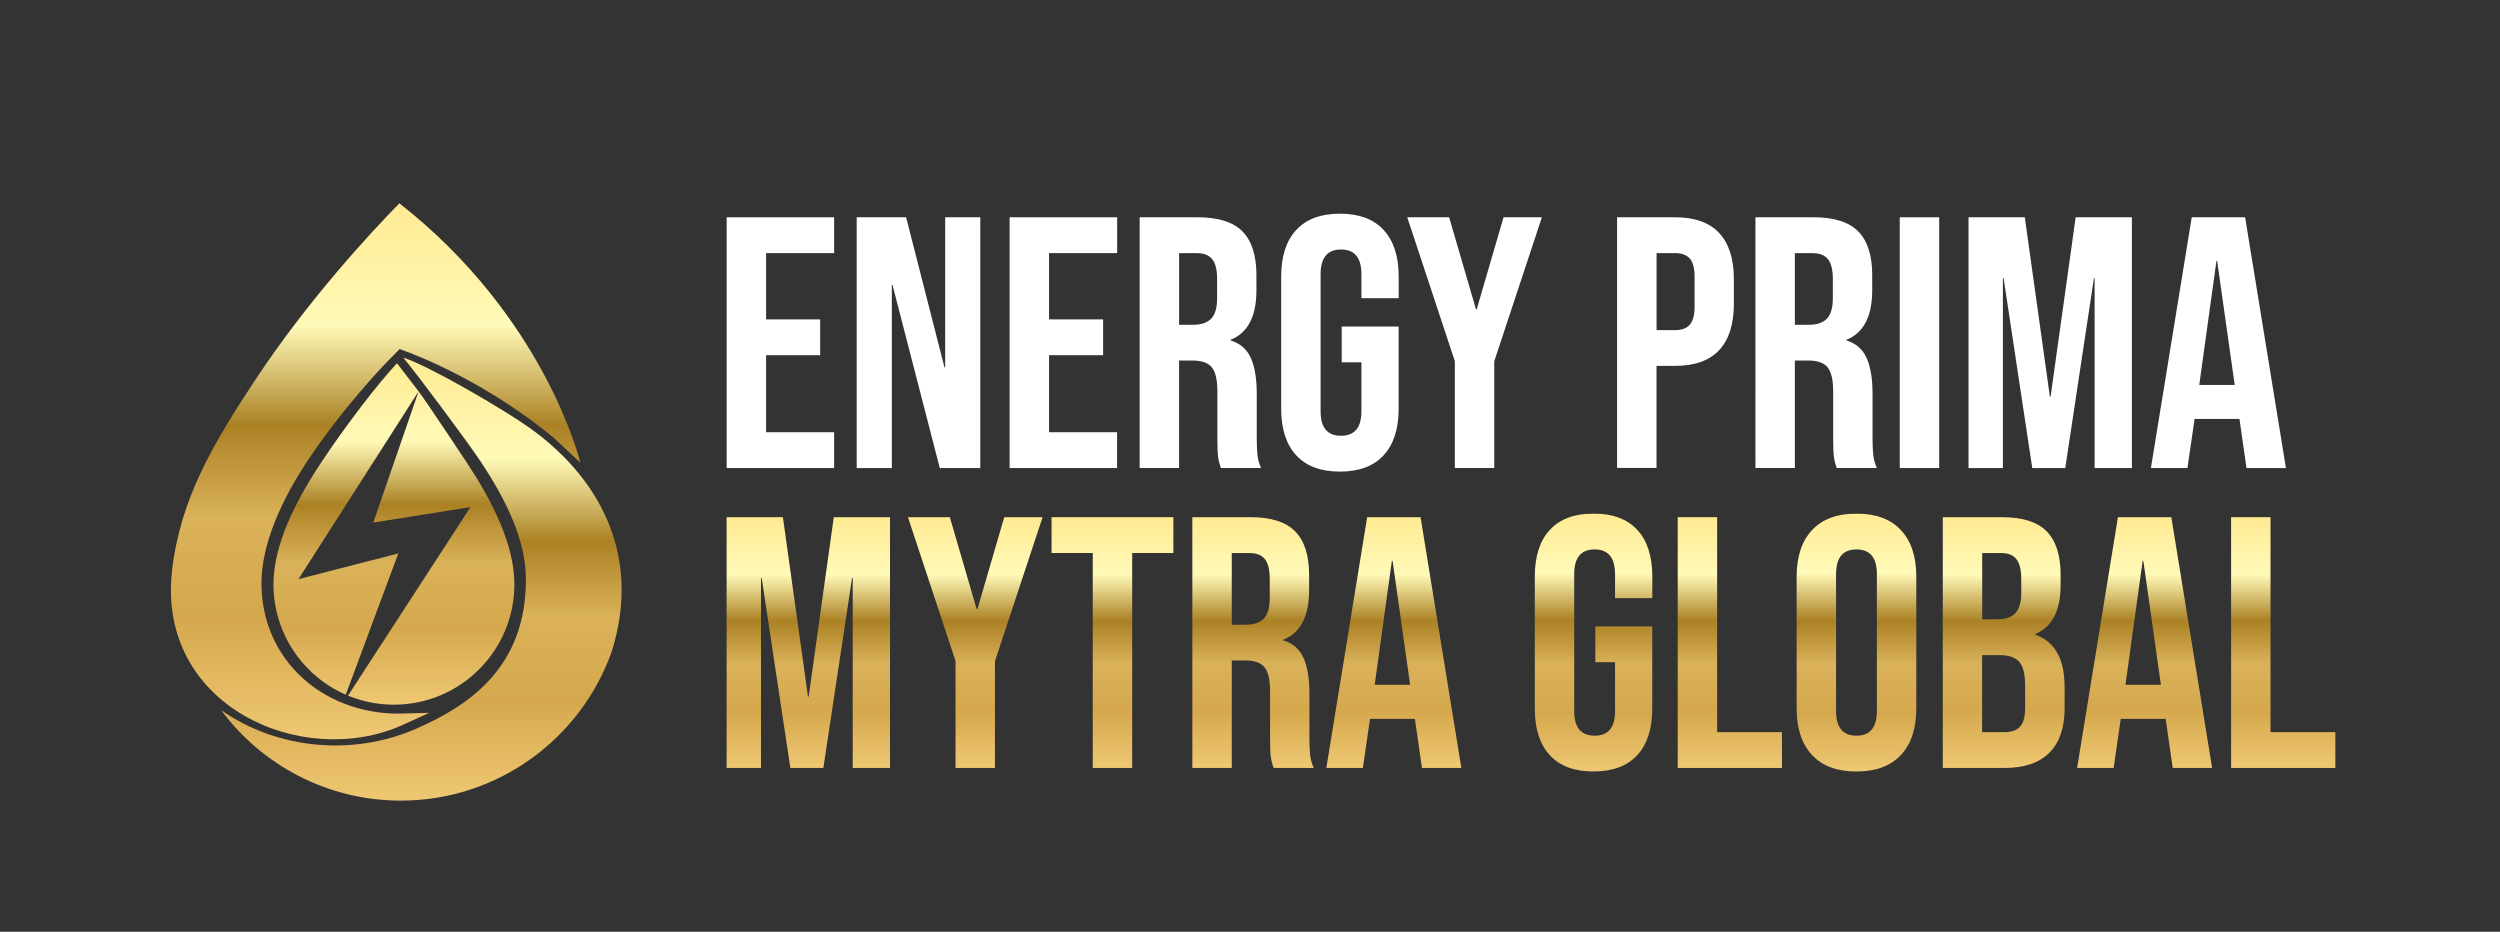 <svg xmlns="http://www.w3.org/2000/svg" xmlns:xlink="http://www.w3.org/1999/xlink" x="0px" y="0px" viewBox="0 0 535.25 199.49" style="enable-background:new 0 0 535.25 199.49;" xml:space="preserve"><rect x="0" y="0" width="535.25" height="199.49" fill="#333333" stroke="none"/><style type="text/css">	.st0{fill:#FFFFFF;}	.st1{fill:url(#SVGID_00000176763410162749548450000000909426171237117878_);}	.st2{fill:url(#SVGID_00000176724283938628866910000005393933058185886848_);}	.st3{fill:url(#SVGID_00000152255705036325358620000015698792733064489389_);}	.st4{fill:url(#SVGID_00000058580814665447129020000009662066378944447119_);}	.st5{fill:url(#SVGID_00000118365357959761209720000004262786851863798414_);}	.st6{fill:url(#SVGID_00000032632813205301721420000007955895235566172090_);}	.st7{fill:url(#SVGID_00000129163453402480924800000010522564777526256279_);}	.st8{fill:url(#SVGID_00000089548203562172732930000016658947618400551816_);}	.st9{fill:url(#SVGID_00000149379073758935508690000012098696847099192718_);}	.st10{fill:url(#SVGID_00000168109398406289834930000012409312884066674568_);}	.st11{fill:url(#SVGID_00000077302412310065129600000002443288441944407467_);}</style><g id="Isolation_Mode"></g><g id="Layer_2">	<g>		<g>			<g>				<g>					<defs>						<path id="SVGID_1_" d="M89.62,83.79l-25.72,40.2l21.38-5.5l-11.25,30.24c-9.11-3.98-15.48-13.07-15.48-23.64       c0-8.38,4.62-17.57,9.95-25.67c5.57-8.46,12.71-17.65,16.5-21.64L89.62,83.79z M74.51,148.93l26.22-40.36l-20.81,3.31       l9.7-28.09c1.66,2.18,8.96,13.2,10.56,15.62c5.33,8.1,9.95,17.29,9.95,25.67c0,14.23-11.56,25.79-25.79,25.79       C80.86,150.87,77.54,150.18,74.51,148.93L74.51,148.93z"></path>					</defs>											<linearGradient id="SVGID_00000164489442724690708090000006643797659592730786_" gradientUnits="userSpaceOnUse" x1="84.345" y1="77.777" x2="84.345" y2="150.874">						<stop offset="0" style="stop-color:#C8A458"></stop>						<stop offset="0" style="stop-color:#FFEA92"></stop>						<stop offset="0.228" style="stop-color:#FFFAB8"></stop>						<stop offset="0.414" style="stop-color:#AB8124"></stop>						<stop offset="0.586" style="stop-color:#DAB25A"></stop>						<stop offset="0.772" style="stop-color:#D5A84D"></stop>						<stop offset="1" style="stop-color:#EFC873"></stop>					</linearGradient>											<use xlink:href="#SVGID_1_" style="overflow:visible;fill-rule:evenodd;clip-rule:evenodd;fill:url(#SVGID_00000164489442724690708090000006643797659592730786_);"></use>					<clipPath id="SVGID_00000043421718073212538130000010804763352148562589_">						<use xlink:href="#SVGID_1_" style="overflow:visible;"></use>					</clipPath>				</g>				<g>					<defs>						<path id="SVGID_00000054241518201320547170000000191251547441579434_" d="M47.34,152.04c8.73,11.75,22.72,19.37,38.47,19.37       c20.79,0,38.5-13.27,45.12-31.79c6.89-21.78-3.74-38.15-17.45-47.95c-5.47-3.91-21.56-13.33-27.15-15.11       c2.76,3.25,13.91,18.2,16.75,22.51c5.22,7.93,9.41,16.39,9.51,24.59c0.23,19.28-12.36,27.43-23.26,32.26       C75.51,162.06,59.23,160.36,47.34,152.04L47.34,152.04z"></path>					</defs>											<linearGradient id="SVGID_00000155851925332330833980000000108769815203402120_" gradientUnits="userSpaceOnUse" x1="90.214" y1="76.567" x2="90.214" y2="171.415">						<stop offset="0" style="stop-color:#C8A458"></stop>						<stop offset="0" style="stop-color:#FFEA92"></stop>						<stop offset="0.228" style="stop-color:#FFFAB8"></stop>						<stop offset="0.414" style="stop-color:#AB8124"></stop>						<stop offset="0.586" style="stop-color:#DAB25A"></stop>						<stop offset="0.772" style="stop-color:#D5A84D"></stop>						<stop offset="1" style="stop-color:#EFC873"></stop>					</linearGradient>											<use xlink:href="#SVGID_00000054241518201320547170000000191251547441579434_" style="overflow:visible;fill-rule:evenodd;clip-rule:evenodd;fill:url(#SVGID_00000155851925332330833980000000108769815203402120_);"></use>					<clipPath id="SVGID_00000055699429141558568430000016988430273556310693_">						<use xlink:href="#SVGID_00000054241518201320547170000000191251547441579434_" style="overflow:visible;"></use>					</clipPath>				</g>				<g>					<defs>						<path id="SVGID_00000157307968929873523530000017933910980427778998_" d="M124.24,99.03c0,0-7.38-30.97-38.73-55.5       c-5.74,5.85-19.54,20.59-31.11,38.19c-8.38,12.75-15.77,24.77-17.56,40.41c-3.32,28.97,27.75,42.68,49.21,33.16       c0.24-0.11,5.6-2.56,5.84-2.67c-0.38,0.01-6.16,0.17-6.55,0.17c-16.3,0-29.36-11.61-29.36-27.91c0-8.41,4.31-17.77,9.66-25.91       c7.63-11.59,16.94-21.19,16.94-21.19l2.98-3.04c0,0,16.67,5.51,33.01,19.01L124.24,99.03z"></path>					</defs>											<linearGradient id="SVGID_00000175289920841990314000000014502614908481583763_" gradientUnits="userSpaceOnUse" x1="80.419" y1="43.529" x2="80.419" y2="158.285">						<stop offset="0" style="stop-color:#C8A458"></stop>						<stop offset="0" style="stop-color:#FFEA92"></stop>						<stop offset="0.228" style="stop-color:#FFFAB8"></stop>						<stop offset="0.414" style="stop-color:#AB8124"></stop>						<stop offset="0.586" style="stop-color:#DAB25A"></stop>						<stop offset="0.772" style="stop-color:#D5A84D"></stop>						<stop offset="1" style="stop-color:#EFC873"></stop>					</linearGradient>											<use xlink:href="#SVGID_00000157307968929873523530000017933910980427778998_" style="overflow:visible;fill-rule:evenodd;clip-rule:evenodd;fill:url(#SVGID_00000175289920841990314000000014502614908481583763_);"></use>					<clipPath id="SVGID_00000142136934417997734070000014713034692440132797_">						<use xlink:href="#SVGID_00000157307968929873523530000017933910980427778998_" style="overflow:visible;"></use>					</clipPath>				</g>			</g>		</g>	</g>	<g>		<path class="st0" d="M155.58,46.52h23.01v7.67h-14.57v14.19h11.58v7.67h-11.58v16.49h14.57v7.67h-23.01V46.52z"></path>		<path class="st0" d="M183.42,46.52H194l8.21,32.13h0.15V46.52h7.52v53.69h-8.67l-10.12-39.19h-0.15v39.19h-7.52V46.52z"></path>		<path class="st0" d="M216.17,46.52h23.01v7.67H224.6v14.19h11.58v7.67H224.6v16.49h14.57v7.67h-23.01V46.52z"></path>		<path class="st0" d="M244,46.52h12.5c4.34,0,7.52,1.01,9.51,3.03c1.99,2.02,2.99,5.13,2.99,9.32v3.3c0,5.57-1.84,9.1-5.52,10.58   v0.15c2.04,0.61,3.49,1.87,4.33,3.76c0.84,1.89,1.26,4.42,1.26,7.59v9.43c0,1.53,0.05,2.77,0.15,3.72c0.1,0.95,0.36,1.88,0.77,2.8   h-8.59c-0.31-0.87-0.51-1.69-0.61-2.45c-0.1-0.77-0.15-2.15-0.15-4.14v-9.82c0-2.45-0.4-4.17-1.19-5.14   c-0.79-0.97-2.16-1.46-4.1-1.46h-2.91v23.01H244V46.52z M255.51,69.53c1.69,0,2.95-0.43,3.8-1.3c0.84-0.87,1.27-2.33,1.27-4.37   v-4.14c0-1.94-0.34-3.35-1.04-4.22c-0.69-0.87-1.78-1.3-3.26-1.3h-3.83v15.34H255.51z"></path>		<path class="st0" d="M277.52,97.48c-2.15-2.33-3.22-5.66-3.22-10.01V59.25c0-4.35,1.07-7.68,3.22-10.01   c2.15-2.33,5.27-3.49,9.36-3.49c4.09,0,7.21,1.16,9.36,3.49c2.15,2.33,3.22,5.66,3.22,10.01v4.6h-7.98v-5.14   c0-3.53-1.46-5.29-4.37-5.29c-2.92,0-4.37,1.76-4.37,5.29v29.37c0,3.48,1.46,5.22,4.37,5.22c2.91,0,4.37-1.74,4.37-5.22V77.58   h-4.22v-7.67h12.19v17.56c0,4.35-1.07,7.68-3.22,10.01c-2.15,2.33-5.27,3.49-9.36,3.49C282.78,100.97,279.67,99.81,277.52,97.48z"></path>		<path class="st0" d="M311.49,77.35l-10.2-30.83h8.97l5.75,19.71h0.15l5.75-19.71h8.21l-10.2,30.83v22.85h-8.44V77.35z"></path>		<path class="st0" d="M346.23,46.52h12.42c4.19,0,7.34,1.13,9.43,3.37c2.1,2.25,3.14,5.55,3.14,9.89v5.29   c0,4.35-1.05,7.64-3.14,9.89c-2.1,2.25-5.24,3.37-9.43,3.37h-3.99v21.86h-8.44V46.52z M358.66,70.68c1.38,0,2.42-0.38,3.11-1.15   c0.69-0.77,1.04-2.07,1.04-3.91v-6.37c0-1.84-0.34-3.14-1.04-3.91c-0.69-0.77-1.73-1.15-3.11-1.15h-3.99v16.49H358.66z"></path>		<path class="st0" d="M375.84,46.52h12.5c4.34,0,7.52,1.01,9.51,3.03c1.99,2.02,2.99,5.13,2.99,9.32v3.3   c0,5.57-1.84,9.1-5.52,10.58v0.15c2.04,0.61,3.49,1.87,4.33,3.76c0.84,1.89,1.26,4.42,1.26,7.59v9.43c0,1.53,0.05,2.77,0.15,3.72   c0.1,0.95,0.36,1.88,0.77,2.8h-8.59c-0.31-0.87-0.51-1.69-0.61-2.45c-0.1-0.77-0.15-2.15-0.15-4.14v-9.82   c0-2.45-0.4-4.17-1.19-5.14c-0.79-0.97-2.16-1.46-4.1-1.46h-2.91v23.01h-8.44V46.52z M387.34,69.53c1.69,0,2.95-0.43,3.8-1.3   c0.84-0.87,1.27-2.33,1.27-4.37v-4.14c0-1.94-0.34-3.35-1.04-4.22c-0.69-0.87-1.78-1.3-3.26-1.3h-3.83v15.34H387.34z"></path>		<path class="st0" d="M406.74,46.52h8.44v53.69h-8.44V46.52z"></path>		<path class="st0" d="M421.47,46.52h12.04l5.37,38.42h0.15l5.37-38.42h12.04v53.69h-7.98V59.56h-0.15l-6.14,40.65h-7.06   l-6.14-40.65h-0.15v40.65h-7.36V46.52z"></path>		<path class="st0" d="M469.25,46.52h11.43l8.74,53.69h-8.44l-1.53-10.66v0.15h-9.59l-1.53,10.51h-7.82L469.25,46.52z M478.45,82.41   l-3.76-26.54h-0.15l-3.68,26.54H478.45z"></path>	</g>	<g>					<linearGradient id="SVGID_00000028284722232020428600000010764731006594272135_" gradientUnits="userSpaceOnUse" x1="173.065" y1="110.73" x2="173.065" y2="164.415">			<stop offset="0" style="stop-color:#C8A458"></stop>			<stop offset="0" style="stop-color:#FFEA92"></stop>			<stop offset="0.228" style="stop-color:#FFFAB8"></stop>			<stop offset="0.414" style="stop-color:#AB8124"></stop>			<stop offset="0.586" style="stop-color:#DAB25A"></stop>			<stop offset="0.772" style="stop-color:#D5A84D"></stop>			<stop offset="1" style="stop-color:#EFC873"></stop>		</linearGradient>		<path style="fill:url(#SVGID_00000028284722232020428600000010764731006594272135_);" d="M155.58,110.73h12.04l5.37,38.42h0.15   l5.37-38.42h12.04v53.69h-7.98v-40.65h-0.15l-6.14,40.65h-7.06l-6.14-40.65h-0.15v40.65h-7.36V110.73z"></path>					<linearGradient id="SVGID_00000170239873942307180710000014194907887110036671_" gradientUnits="userSpaceOnUse" x1="208.804" y1="110.73" x2="208.804" y2="164.415">			<stop offset="0" style="stop-color:#C8A458"></stop>			<stop offset="0" style="stop-color:#FFEA92"></stop>			<stop offset="0.228" style="stop-color:#FFFAB8"></stop>			<stop offset="0.414" style="stop-color:#AB8124"></stop>			<stop offset="0.586" style="stop-color:#DAB25A"></stop>			<stop offset="0.772" style="stop-color:#D5A84D"></stop>			<stop offset="1" style="stop-color:#EFC873"></stop>		</linearGradient>		<path style="fill:url(#SVGID_00000170239873942307180710000014194907887110036671_);" d="M204.59,141.56l-10.2-30.83h8.97   l5.75,19.71h0.15l5.75-19.71h8.21l-10.2,30.83v22.85h-8.44V141.56z"></path>					<linearGradient id="SVGID_00000093896601638520968010000001524401051065391519_" gradientUnits="userSpaceOnUse" x1="238.176" y1="110.73" x2="238.176" y2="164.415">			<stop offset="0" style="stop-color:#C8A458"></stop>			<stop offset="0" style="stop-color:#FFEA92"></stop>			<stop offset="0.228" style="stop-color:#FFFAB8"></stop>			<stop offset="0.414" style="stop-color:#AB8124"></stop>			<stop offset="0.586" style="stop-color:#DAB25A"></stop>			<stop offset="0.772" style="stop-color:#D5A84D"></stop>			<stop offset="1" style="stop-color:#EFC873"></stop>		</linearGradient>		<path style="fill:url(#SVGID_00000093896601638520968010000001524401051065391519_);" d="M233.96,118.4h-8.82v-7.67h26.08v7.67   h-8.82v46.02h-8.44V118.4z"></path>					<linearGradient id="SVGID_00000055708036187526228720000013868950536787945905_" gradientUnits="userSpaceOnUse" x1="268.279" y1="110.73" x2="268.279" y2="164.415">			<stop offset="0" style="stop-color:#C8A458"></stop>			<stop offset="0" style="stop-color:#FFEA92"></stop>			<stop offset="0.228" style="stop-color:#FFFAB8"></stop>			<stop offset="0.414" style="stop-color:#AB8124"></stop>			<stop offset="0.586" style="stop-color:#DAB25A"></stop>			<stop offset="0.772" style="stop-color:#D5A84D"></stop>			<stop offset="1" style="stop-color:#EFC873"></stop>		</linearGradient>		<path style="fill:url(#SVGID_00000055708036187526228720000013868950536787945905_);" d="M255.28,110.73h12.5   c4.34,0,7.52,1.01,9.51,3.03c1.99,2.02,2.99,5.13,2.99,9.32v3.3c0,5.57-1.84,9.1-5.52,10.58v0.15c2.04,0.61,3.49,1.87,4.33,3.76   c0.84,1.89,1.26,4.42,1.26,7.59v9.43c0,1.53,0.05,2.77,0.15,3.72c0.1,0.95,0.36,1.88,0.77,2.8h-8.59   c-0.31-0.87-0.51-1.69-0.61-2.45c-0.1-0.77-0.15-2.15-0.15-4.14V148c0-2.45-0.4-4.17-1.19-5.14c-0.79-0.97-2.16-1.46-4.1-1.46   h-2.91v23.01h-8.44V110.73z M266.78,133.74c1.69,0,2.95-0.43,3.8-1.3c0.84-0.87,1.27-2.33,1.27-4.37v-4.14   c0-1.94-0.34-3.35-1.04-4.22c-0.69-0.87-1.78-1.3-3.26-1.3h-3.83v15.34H266.78z"></path>					<linearGradient id="SVGID_00000010293018749661037910000009571290743498607534_" gradientUnits="userSpaceOnUse" x1="298.419" y1="110.73" x2="298.419" y2="164.415">			<stop offset="0" style="stop-color:#C8A458"></stop>			<stop offset="0" style="stop-color:#FFEA92"></stop>			<stop offset="0.228" style="stop-color:#FFFAB8"></stop>			<stop offset="0.414" style="stop-color:#AB8124"></stop>			<stop offset="0.586" style="stop-color:#DAB25A"></stop>			<stop offset="0.772" style="stop-color:#D5A84D"></stop>			<stop offset="1" style="stop-color:#EFC873"></stop>		</linearGradient>		<path style="fill:url(#SVGID_00000010293018749661037910000009571290743498607534_);" d="M292.71,110.73h11.43l8.74,53.69h-8.44   l-1.53-10.66v0.15h-9.59l-1.53,10.51h-7.82L292.71,110.73z M301.91,146.62l-3.76-26.54H298l-3.68,26.54H301.91z"></path>					<linearGradient id="SVGID_00000054960474889926853760000012650006517430811281_" gradientUnits="userSpaceOnUse" x1="341.173" y1="109.963" x2="341.173" y2="165.182">			<stop offset="0" style="stop-color:#C8A458"></stop>			<stop offset="0" style="stop-color:#FFEA92"></stop>			<stop offset="0.228" style="stop-color:#FFFAB8"></stop>			<stop offset="0.414" style="stop-color:#AB8124"></stop>			<stop offset="0.586" style="stop-color:#DAB25A"></stop>			<stop offset="0.772" style="stop-color:#D5A84D"></stop>			<stop offset="1" style="stop-color:#EFC873"></stop>		</linearGradient>		<path style="fill:url(#SVGID_00000054960474889926853760000012650006517430811281_);" d="M331.82,161.69   c-2.15-2.33-3.22-5.66-3.22-10.01v-28.22c0-4.35,1.07-7.68,3.22-10.01c2.15-2.33,5.27-3.49,9.36-3.49c4.09,0,7.21,1.16,9.36,3.49   c2.15,2.33,3.22,5.66,3.22,10.01v4.6h-7.98v-5.14c0-3.53-1.46-5.29-4.37-5.29c-2.92,0-4.37,1.76-4.37,5.29v29.37   c0,3.48,1.46,5.22,4.37,5.22c2.91,0,4.37-1.74,4.37-5.22v-10.51h-4.22v-7.67h12.19v17.56c0,4.35-1.07,7.68-3.22,10.01   c-2.15,2.33-5.27,3.49-9.36,3.49C337.08,165.18,333.96,164.02,331.82,161.69z"></path>					<linearGradient id="SVGID_00000122707262249390625110000002982911016639040148_" gradientUnits="userSpaceOnUse" x1="370.354" y1="110.73" x2="370.354" y2="164.415">			<stop offset="0" style="stop-color:#C8A458"></stop>			<stop offset="0" style="stop-color:#FFEA92"></stop>			<stop offset="0.228" style="stop-color:#FFFAB8"></stop>			<stop offset="0.414" style="stop-color:#AB8124"></stop>			<stop offset="0.586" style="stop-color:#DAB25A"></stop>			<stop offset="0.772" style="stop-color:#D5A84D"></stop>			<stop offset="1" style="stop-color:#EFC873"></stop>		</linearGradient>		<path style="fill:url(#SVGID_00000122707262249390625110000002982911016639040148_);" d="M359.2,110.73h8.44v46.02h13.88v7.67   H359.2V110.73z"></path>					<linearGradient id="SVGID_00000063626902607305809170000011223902508264861328_" gradientUnits="userSpaceOnUse" x1="397.465" y1="109.963" x2="397.465" y2="165.182">			<stop offset="0" style="stop-color:#C8A458"></stop>			<stop offset="0" style="stop-color:#FFEA92"></stop>			<stop offset="0.228" style="stop-color:#FFFAB8"></stop>			<stop offset="0.414" style="stop-color:#AB8124"></stop>			<stop offset="0.586" style="stop-color:#DAB25A"></stop>			<stop offset="0.772" style="stop-color:#D5A84D"></stop>			<stop offset="1" style="stop-color:#EFC873"></stop>		</linearGradient>		<path style="fill:url(#SVGID_00000063626902607305809170000011223902508264861328_);" d="M387.96,161.65   c-2.2-2.35-3.3-5.68-3.3-9.97v-28.22c0-4.29,1.1-7.62,3.3-9.97c2.2-2.35,5.37-3.53,9.51-3.53s7.31,1.18,9.51,3.53   c2.2,2.35,3.3,5.68,3.3,9.97v28.22c0,4.29-1.1,7.62-3.3,9.97c-2.2,2.35-5.37,3.53-9.51,3.53S390.15,164.01,387.96,161.65z    M401.84,152.22v-29.3c0-3.53-1.46-5.29-4.37-5.29c-2.92,0-4.37,1.76-4.37,5.29v29.3c0,3.53,1.46,5.29,4.37,5.29   C400.38,157.51,401.84,155.75,401.84,152.22z"></path>					<linearGradient id="SVGID_00000022552226235455625080000016388837587816490400_" gradientUnits="userSpaceOnUse" x1="428.985" y1="110.73" x2="428.985" y2="164.415">			<stop offset="0" style="stop-color:#C8A458"></stop>			<stop offset="0" style="stop-color:#FFEA92"></stop>			<stop offset="0.228" style="stop-color:#FFFAB8"></stop>			<stop offset="0.414" style="stop-color:#AB8124"></stop>			<stop offset="0.586" style="stop-color:#DAB25A"></stop>			<stop offset="0.772" style="stop-color:#D5A84D"></stop>			<stop offset="1" style="stop-color:#EFC873"></stop>		</linearGradient>		<path style="fill:url(#SVGID_00000022552226235455625080000016388837587816490400_);" d="M415.95,110.73h12.73   c4.35,0,7.52,1.01,9.51,3.03c1.99,2.02,2.99,5.13,2.99,9.32v2.15c0,2.76-0.45,5.01-1.34,6.75c-0.9,1.74-2.26,2.99-4.1,3.76v0.15   c4.19,1.43,6.29,5.17,6.29,11.2v4.6c0,4.14-1.09,7.3-3.26,9.47c-2.17,2.17-5.36,3.26-9.55,3.26h-13.27V110.73z M427.68,132.59   c1.69,0,2.95-0.43,3.8-1.3c0.84-0.87,1.27-2.33,1.27-4.37v-2.99c0-1.94-0.35-3.35-1.04-4.22c-0.69-0.87-1.78-1.3-3.26-1.3h-4.06   v14.19H427.68z M429.21,156.75c1.48,0,2.58-0.4,3.3-1.19c0.72-0.79,1.07-2.16,1.07-4.1v-4.68c0-2.45-0.42-4.15-1.27-5.1   s-2.24-1.42-4.18-1.42h-3.76v16.49H429.21z"></path>					<linearGradient id="SVGID_00000005265506635895867900000014130713613696563373_" gradientUnits="userSpaceOnUse" x1="459.163" y1="110.73" x2="459.163" y2="164.415">			<stop offset="0" style="stop-color:#C8A458"></stop>			<stop offset="0" style="stop-color:#FFEA92"></stop>			<stop offset="0.228" style="stop-color:#FFFAB8"></stop>			<stop offset="0.414" style="stop-color:#AB8124"></stop>			<stop offset="0.586" style="stop-color:#DAB25A"></stop>			<stop offset="0.772" style="stop-color:#D5A84D"></stop>			<stop offset="1" style="stop-color:#EFC873"></stop>		</linearGradient>		<path style="fill:url(#SVGID_00000005265506635895867900000014130713613696563373_);" d="M453.45,110.73h11.43l8.74,53.69h-8.44   l-1.53-10.66v0.15h-9.59l-1.53,10.51h-7.82L453.45,110.73z M462.65,146.62l-3.76-26.54h-0.15l-3.68,26.54H462.65z"></path>					<linearGradient id="SVGID_00000032625824828192552270000018200460796269272235_" gradientUnits="userSpaceOnUse" x1="488.841" y1="110.73" x2="488.841" y2="164.415">			<stop offset="0" style="stop-color:#C8A458"></stop>			<stop offset="0" style="stop-color:#FFEA92"></stop>			<stop offset="0.228" style="stop-color:#FFFAB8"></stop>			<stop offset="0.414" style="stop-color:#AB8124"></stop>			<stop offset="0.586" style="stop-color:#DAB25A"></stop>			<stop offset="0.772" style="stop-color:#D5A84D"></stop>			<stop offset="1" style="stop-color:#EFC873"></stop>		</linearGradient>		<path style="fill:url(#SVGID_00000032625824828192552270000018200460796269272235_);" d="M477.68,110.73h8.44v46.02H500v7.67   h-22.32V110.73z"></path>	</g></g></svg>
